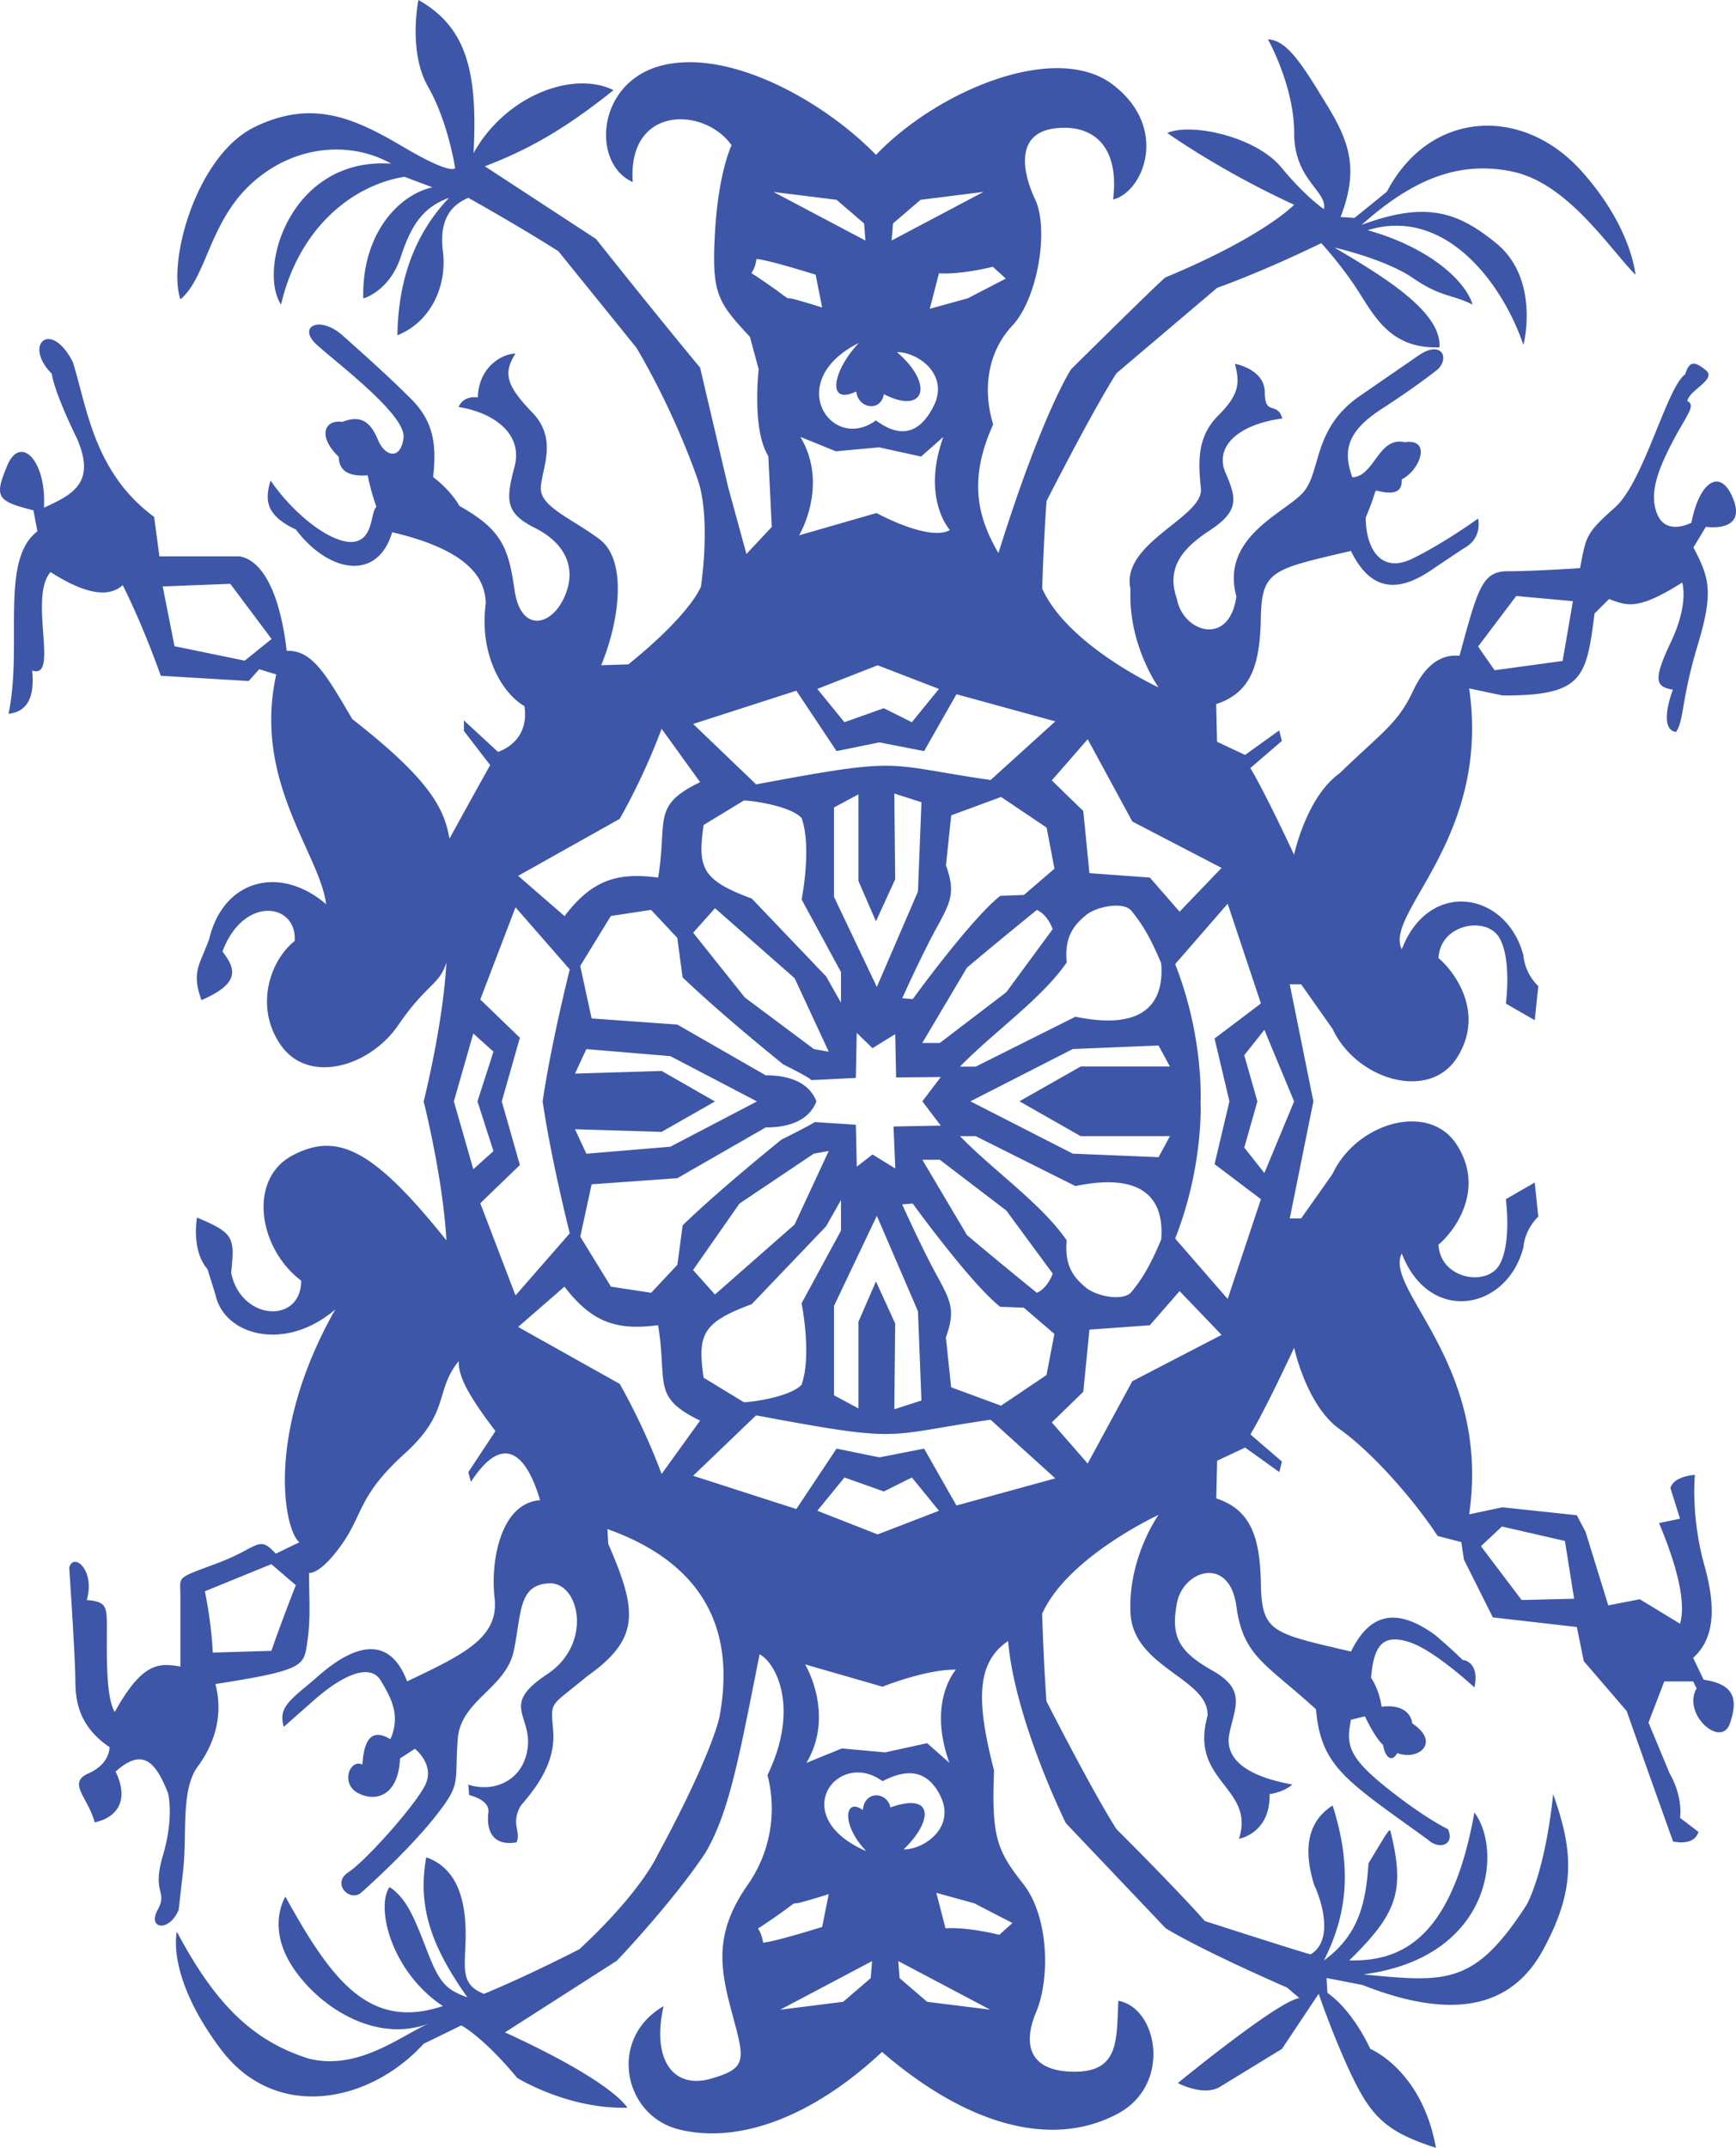 <svg xmlns="http://www.w3.org/2000/svg" viewBox="0 0 562.194 695.26">
  <path fill="#3D56A8" d="m551.716 543.742-3.399-7.086c5.671-5.1 8.214-13.6 3.686-29.756-4.529-16.158-3.114-29.459-3.114-29.459s-6.801.285-7.93 4.258l3.115 9.914-6.801 1.414c1.986 4.814 9.629 22.957 6.801 32.586l-13.043-7.93-10.2 1.986-7.357-23.801-2.842-5.385-24.086-2.557-10.771 2.271c7.086-48.729-27.758-72.814-21.814-84.443 8.786 22.957 34 18.701 39.386-1.984.571-6.23 4.814-9.916 4.814-9.916l-1.143-11.057-9.356 5.386s1.985 14.729-2.258 21.528c-4.243 6.801-18.985 4.258-19.557-6.799 5.671-4.814 15.015-18.129 5.957-32.3-9.058-14.172-32.586-7.086-40.243 9.356l-10.199 14.457h-3.686l7.656-37.903-7.656-37.903h3.686l10.199 14.457c7.657 16.429 31.186 23.515 40.243 9.357s-.286-27.486-5.957-32.3c.558-11.057 15.3-13.6 19.557-6.8 4.257 6.8 2.258 21.529 2.258 21.529l9.356 5.386 1.143-11.057s-4.257-3.686-4.814-9.915c-5.386-20.686-30.586-24.929-39.386-1.986-5.956-11.614 28.887-35.713 21.814-84.442l10.771 2.271c26.234.163 27.173-5.834 29.838-26.52l4.679-4.679c5.671 2 9.003 3.999 23.691-5.345 0 0 2.339 6.678-3.686 19.353s-4.665 14.348.68 15.354c0 0-5.005 12.688.993 13.682 2.665-3.672 1.673-10.35 7.018-28.03s3.672-22.032-1.347-31.715l4.012-6.677s13.016 1.999 9.004-8.677c-4.013-10.676-11.017-6.338-13.682 7.344 0 0-8.011 4.338-11.017-2.666-3.005-7.004.667-15.354 5.005-23.691 4.339-8.336 7.671-11.682 4.679-13.015.68-3.672 9.67-7.018 5.997-10.01-3.672-2.992-5.345-3.005-6.677 1.333-6.012 4.338-13.342 34.707-22.686 43.058-9.343 8.351-9.356 9.017-11.355 19.693 0 0-15.015 1.006-23.365 1.006-8.35 0-9.669 5.345-15.681 27.363-4.012-.327-10.01.667-15.015 11.342-5.004 10.676-10.009 13.342-23.813 26.71-10.771 7.657-14.742 26.357-14.742 26.357s-9.058-19.557-14.157-28.057l10.2-8.785-.857-3.4-11.057 7.929-9.071-4.257-.285-12.186c11.057-3.686 14.171-12.186 14.456-27.771.286-15.585 3.686-15.857 29.186-21.814 6.229 12.757 15.015 14.158 27.2 5.386l9.289-6.202c6.338-3.346 4.679-9.669 4.679-9.669s-11.03 8.01-21.366 13.015-15.014-3.686-15.014-13.355c3.672-8.677 2.665-8.677 3.672-8.677 7.67 1.999 8.01-1.333 8.01-3.672 5.998-3.006 9.697-13.342 1.007-12.009-8.69-1.999-9.684 11.002-17.027 11.342-3.006-8.337-1.985-14.688 9.356-22.032 11.343-7.344 18.021-12.675 18.021-12.675 4.325-3.672 1.659-10.01-6.012-4.679l-19.353 13.342c-15.015 10.676-12.009 24.371-18.02 31.035-6.012 6.664-26.738 14.402-21.543 33.565-2.257 16.429-17.271 11.614-19.257.856-3.251-9.384.747-15.721 10.431-22.073 9.684-6.351 9.003-10.35 5.345-18.7-3.658-8.351 3.672-15.681 18.36-17.68-1.659-5.671-5.672-.667-5.672-8.35 0-7.684-9.683-9.343-9.683-9.343 1.673 6.337 1.333 10.009-5.345 16.687s-6.664 14.348-5.671 23.691c.992 9.343-26.208 17.544-22.78 32.626-.857 17.857 9.071 31.743 9.071 31.743s-29.485-13.6-37.686-32.015c.571-17.571 1.414-28.329 1.414-28.329 16.715-32.585 22.671-41.371 22.671-41.371l32.586-27.635s13.886-4.814 33.714-14.457c0 0 6.801 7.372 12.187 15.872 5.385 8.5 10.771 18.414 26.07 17.856.857-11.614-18.699-23.229-34-32.3 0 0 16.43 3.686 25.5 9.915 9.071 6.229 12.458 5.154 19.258 8.554-2.557-8.214-14.729-18.7-34-24.085 24.657-7.657 43.356 16.429 50.442 37.114 1.414-5.671 3.4-22.957-8.785-32.871s-22.386-13.886-43.629-5.957c15.871-14.171 30.886-20.971 48.729-17.286 17.844 3.686 30.886 24.086 39.957 33.429 0 0-1.129-15.586-17.857-34-19.271-20.971-49.014-18.986-62.614 7.085l-10.485 8.5-4.528-.286c5.671-14.729 3.399-23.514-4.257-35.986-7.657-12.471-12.757-21.257-19.271-21.528 0 0 8.5 15.014 8.5 30.314s10.771 18.7 9.643 24.657c0 0-5.672-3.686-13.886-13.6-8.215-9.915-29.186-14.457-36.843-11.057 0 0 17 12.186 41.086 23.229 0 0-9.643 10.2-41.657 23.515-1.129.571-30.6 29.756-30.6 29.756s-9.356 14.171-23.515 59.5c-6.229-10.771-10.2-22.957-1.7-41.657-3.399-11.057-1.985-23.229 6.229-32.014 8.214-8.786 11.899-31.171 7.371-40.8-4.529-9.628-5.957-21.257 5.957-22.957 11.913-1.7 21.528 4.814 19.271 22.957 9.643-2.271 18.415-22.957 0-37.114-18.414-14.158-56.671 1.7-76.785 22.671-15.872-16.429-45.9-34-68.286-29.186-22.386 4.814-24.086 32.014-10.486 37.971-1.7-24.929 23.229-24.372 32.015-11.9 0 0-4.257 8.5-5.386 28.329-1.129 19.829.857 22.386 11.329 33.714l2.829 10.485s-2.271 19.557 3.114 28.057l1.129 22.957-8.214 8.786-5.957-21.814-9.044-38.529s-12.757-15.3-33.714-41.657l-35.986-23.514c12.471-4.814 24.372-10.771 41.657-24.657-13.314-6.515-35.129 1.985-45.329 20.4 1.415-26.357-2.271-40.8-17.857-49.586 0 0-3.4 16.714 3.115 28.057 6.514 11.342 8.786 26.356 8.786 26.356s-.857 2.557-16.714-6.8c-15.858-9.357-29.471-15.585-48.171-6.515-18.7 9.071-28.329 43.071-24.085 55.814 8.5-7.085 9.356-25.214 23.229-37.686s32.015-13.6 45.057-6.229c-32.586-2.271-43.343 34-35.7 45.614 5.957-25.5 23.8-38.814 39.957-41.371l9.071 3.4c-11.342 2.557-22.957 15.585-22.385 35.986 0 0 8.5-2.271 12.186-13.6s7.929-16.157 15.585-18.986c-10.499 11.057-16.442 25.5-16.728 44.486 10.771-4.257 16.157-15.872 14.729-27.2-1.428-11.329 3.686-15.3 8.214-17.286 0 0 15.3 8.5 29.186 17.286l25.214 31.171s11.329 18.414 19.829 42.5c4.529 12.757 1.129 34.856 1.129 34.856s-2.829 8.5-23.514 25.215l-8.786.285c5.957-14.457 8.5-34-.571-40.8s-19.271-10.485-18.986-16.714 5.671-15.585-2.829-24.371-9.357-12.757-5.386-18.986c-4.257 0-11.9 4.257-12.186 14.171 0 0-4.529-.857-6.229 3.114 11.057 1.7 20.971 8.5 18.128 19.271-2.842 10.771-3.114 15.014 6.515 19.829s13.886 12.757 9.629 22.386-14.171 11.614-16.157-2.271c-1.986-13.885-4.257-19.557-17.857-27.2 0 0-2.271-4.529-8.5-9.357 1.129-10.2.286-17.857-7.086-25.214-7.371-7.358-14.973-14.171-22.331-20.686-7.357-6.515-14.742-2.829-8.228 3.114 6.515 5.943 28.9 22.671 28.057 30.029-.843 7.357-5.957 6.229-8.215.857-2.257-5.372-5.1-8.5-11.614-5.943-5.671-.857-8.214 4.529-1.129 11.329 0 3.972 2.557 6.515 9.357 5.957 0 0 .857 4.814 2.829 10.2-1.985 1.7-.856 10.485-7.371 11.329-6.514.843-18.7-7.929-26.914-19.829-1.986 6.514-1.415 11.329 8.214 15.871 10.485 13.886 26.356 17 31.171.856 27.771 6.515 30.029 17 30.314 22.957-2.271 17 5.671 29.471 12.471 33.293 0 0 2.557 10.622-8.5 14.878l-11.057-10.2v3.4l8.5 11.057s-3.822 6.8-13.178 23.8c-1.7-9.778-6.378-19.122-31.457-38.678-8.079-13.6-12.757-22.522-21.257-22.1-2.122-18.278-7.657-29.322-15.3-30.6H51.619l-1.7-12.757c-19.543-14.47-21.665-35.306-26.343-50.17-7.222-14.021-16.157-5.521-6.8 3.822 0 0 .422 5.1 8.079 20.821 6.378 14.457-1.278 18.279-10.622 22.522.857-15.3-7.657-23.8-11.9-13.6s-3.4 11.479 8.5 14.457l1.278 6.8c-12.322 9.356-4.679 36.979-9.357 59.078 2.979-.421 8.922-1.7 7.657-14.021 8.922 3.114-1.278-23.514 5.957-31.878 11.9 7.657 19.122 8.079 23.378 4.257 0 0 5.957 11.479 12.321 29.322l28.479 1.7 3.4-3.821 5.522 1.7c-7.657 34.422 14.021 57.8 16.157 74.378-14.878-12.757-33.157-8.078-37.822 11.057-2.979 8.5-5.957 10.622-2.557 19.978 12.757-5.521 11.057-10.2 6.8-15.722 6.8-18.278 24.222-15.721 23.378-3.4-8.078 6.378-13.178 21.679-4.257 34 8.922 12.322 28.479 6.8 37.822-6.8s13.178-12.757 15.585-20.25c-1.129 20.4-7.371 44.975-7.371 44.975s6.229 24.575 7.371 44.976c-23.8-29.757-35.415-35.143-49.871-27.486-14.457 7.656-11.057 30.042 2.829 40.513 0 14.172-19.557 13.029-22.671-2.557 1.128-11.328 1.128-12.756-11.057-17.856 0 0-1.985 10.485 3.4 16.713l2.557 8.215c2.829 13.314 22.671 18.701 38.814 4.814-22.957 40.514-16.429 71.686-11.615 75.371l-7.657 3.686c-5.671-6.229-5.385-1.984-18.985 3.115s-11.9 3.957-11.9 10.471v22.957c-6.8-1.129-12.186-1.699-21.257 14.729-2.829-4.813-2.557-17.557-2.557-25.785 0-8.227.286-9.914-6.514-10.484 2.829-9.629-4.257-15.586-5.671-10.486 0 0 1.986 29.471 1.986 36.557s1.414 15.014 11.057 21.543c0 0 .286 5.385-6.8 8.5-7.086 3.113 0 7.928 1.985 15.857 5.671-1.143 11.9-5.658 6.8-16.43 8.786-7.928 13.029-3.113 17 7.086 0 0 1.985 7.656-1.7 20.115-3.686 12.457 1.713 11.328-1.687 17.557s3.686 7.357 6.8 0l1.414-12.471c1.415-12.471-.843-26.357 4.814-34 5.658-7.643 8.214-17 5.671-26.629 29.186-4.529 28.614-5.957 29.757-13.6 1.142-7.643.571-13.6.571-22.387 0 0 3.4.857 10.485-9.057s5.386-15.871 20.4-29.471c15.015-13.602 9.629-20.115 17.571-30.029 0 4.543 1.986 9.629 11.9 22.658l-8.786 13.314.857 3.113c11.057-17 18.415-7.656 22.386 5.957-12.471.857-16.157 18.986-14.729 31.729 1.428 12.744-9.914 18.143-28.329 26.914-5.671-15.014-17-12.471-29.757-.855-8.786 7.371-11.9 9.355-10.2 15.584l9.629-8.5c9.629-8.5 18.387-12.172 21.787-6.5 3.4 5.672 6.515 11.328 3.115 18.986-5.671-3.4-8.5-.572-9.058 8.213-3.971-1.984-7.086 5.957-1.7 9.059s13.314 1.699 13.886-11.057l4.814-3.115s6.514 5.102 3.4 11.615-19.271 24.656-24.929 28.342c-5.658 3.686.571 9.914 4.257 6.516 0 0 14.457-12.758 23.514-24.086 9.058-11.33 6.515-10.771 7.657-25.785 1.129-12.459 15.586-16.158 18.129-28.344 2.543-12.186 1.415-21.256 11.329-21.814 9.915-.557 14.457 19.557-.571 29.459-15.028 9.9-5.1 13.041-6.229 23.514s-10.485 15.014-19.271 12.186l.286 3.4s6.8 1.414 6.229 5.67c-.571 4.258.286 11.057 9.071 9.629 1.7-3.398-1.986-5.957 1.415-11.898 5.671-6.516 11.329-14.457 10.485-24.359-.843-9.9-1.129-7.371 11.057-17.57 17.286-12.186 16.157-21.256 6.8-42.785l-.286-4.814c37.4 13.314 40.229 39.957 36.271 60.914 0 0-2.271 11.9-20.114 44.771 0 0-5.1 11.613-25.214 30.314 0 0-15.871 8.215-30.886 14.457-8.214-3.115-5.957-9.072-5.957-19.271 0-10.201-2.271-21.258-12.757-24.93-3.114 17 2.557 30.029 13.314 45.33-7.086-2.557-9.071-4.814-13.029-15.016-3.958-10.199-6.515-17-12.186-20.686-4.529 6.516.571 27.486 17.286 38.529-23.8 7.93-35.986-8.215-51-35.414 0 0-6.229 9.629 2.271 22.656 8.5 13.029 26.915 24.943 44.2 18.416-8.799 3.713-22.685 15.34-38.828 11.369-18.129-5.672-30.314-17.559-42.786-41.086 0 0-3.686 14.172 14.171 37.971 17.857 23.801 48.457 17.287 65.729-1.699l12.186-5.957s6.8 3.4 18.129 17c0 0 16.429 10.199 35.7 9.629-4.529-6.229-19.829-15.301-39.671-24.371 0 0 10.2-6.514 36.271-23.229 0 0 17.857-18.701 28.615-34.857 7.657-13.043 10.771-30.029 17.571-64.314 5.385 2.842 13.028 17.559 2.557 39.1a43.033 43.033 0 0 1-6.515 35.701c-11.043 15.871-8.786 27.199-4.814 41.928s4.814 17.285-7.085 20.686-19.203-5.93-15.232-23.5c-18.129 10.486-13.083 35.605 5.236 39.971 19.938 4.76 43.697-4.76 65.511-25.16 27.2 23.514 54.903 31.551 76.432 19.938 17.49-9.439 12.825-34.219.082-36.488-.571 12.756.285 22.955-14.157 22.955-14.443 0-17-8.5-12.472-19.256 4.529-10.758 4.257-30.887-4.257-41.658s-10.2-15.299-9.356-36.557c-5.671-22.1-5.957-34.855 4.542-41.928 2.271 25.785 18.7 58.928 18.7 58.928l32.3 34s9.058 5.957 39.386 19.258l3.972 3.4c-6.515.557-39.386 27.486-39.386 27.486s7.942 4.256 13.314 1.414l20.399-12.459 11.9-17.855s5.1 15.014 11.329 27.758c6.229 12.742 11.614 17.285 26.642 22.1-4.528-25.215-21.257-32.016-21.257-32.016s-5.385-12.186-13.885-18.141l-.286-4.814 11.614 2.256c29.458 11.615 48.457 7.373 58.657-11.613s9.914-31.172 3.114-50.156c0 0-1.985 22.656-8.5 35.699-17 26.357-26.071 25.215-52.985 22.658 41.371-5.387 45.328-39.957 35.985-52.414-7.657 43.07-25.5 48.156-40.515 47.885 15.586-15.301 18.143-22.385 13.314-41.93-.285-1.129-2.271 2.559-7.085 10.486-.857 12.758-3.115 23.229-14.457 31.457 7.371-14.457 9.356-29.758 2.828-50.156-10.771 6.799-7.929 19.271-5.956 25.785.571.857 7.656 17-1.129 22.385-.857 0-34.286-10.771-34.286-10.771s-6.8-7.928-28.614-29.756c0 0-5.957-8.785-22.671-41.371 0 0-.856-10.758-1.414-28.328 8.214-18.416 37.686-32.016 37.686-32.016s-9.915 13.887-9.071 31.742c.843 17.857 25.785 21.258 24.929 33.43-5.957 21.256 15.585 22.957 10.2 39.672 0 0 10.199-1.701 9.914-14.457 0 0 4.528-.572 7.371-3.115-14.157-2.557-22.1-7.928-20.4-16.428 1.7-8.5 5.658-14.172-5.385-20.4-11.044-6.229-13.601-11.057-11.615-21.814 1.986-10.758 17-15.586 19.258.855 2.258 16.443 9.357 18.416 25.786 33.43 1.699 18.699 9.629 22.957 36.258 42.215 3.686 3.4 8.785 1.699 6.514-3.4 0 0-7.371-3.4-20.114-13.6-12.743-10.201-12.757-14.172-11.329-21.814l4.529-1.129s3.114 6.799 5.957 9.355c0 1.701 1.985 6.801 4.542 2.559 6.8 2.557 14.157-3.4 4.814-9.629 0 0-.285-6.516-9.914-5.387 0 0-.571-5.1-3.4-9.355.856-10.771 3.958-14.158 12.186-11.615 8.229 2.543 21.257 14.729 21.257 14.729s1.985-7.086-3.114-8.785c-1.143 0 0 0-9.629-8.215-12.186-8.785-20.971-7.371-27.2 5.387-25.5-5.957-28.899-6.23-29.186-21.814-.285-15.586-3.399-24.086-14.457-27.771l.286-12.186 9.071-4.258 11.057 7.93.856-3.4-10.2-8.785c5.101-8.5 14.158-28.057 14.158-28.057s3.971 18.699 14.742 26.355c10.771 7.658 24.086 22.957 31.729 34.572l7.657 1.984.856 5.672 9.357 18.699 27.199 3.115 2.271 11.057 13.886 16.156s5.671 16.158 15.015 42.215c0 0 6.8 1.701 8.214-3.113l-5.956-4.529s1.129-6.516-3.4-14.457l-6.813-16.389 5.1-13.314h9.357l1.128 2.271c-4.813 8.215 7.93 19.557 10.771 11.33 2.844-8.227 1.13-12.756-8.499-14.157zM491.02 192.93l18.359 1.673-3.332 19.353-22.031 3.005-5.345-7.67 12.349-16.361zM79.252 213.86l-22.739-4.679-3.821-19.339 21.882-.857 13.382 17.857-8.704 7.018zm8.636 320.525-18.986.572s-.286-8.787-2.557-19.844l21.529-8.785 7.929 6.801c.014 0-4.801 12.185-7.915 21.256zm264.357-295.093 14.456 26.643 28.9 15.015-13.6 14.171-9.643-11.057-19.557-1.415-1.986-20.114-10.199-9.915 11.629-13.328zm-2.271 128.494h28.9l-3.686 6.799-27.771-1.143-33.157-16.932 33.157-16.932 27.771-1.143 3.686 6.8h-28.9l-19.829 11.26 19.829 11.291zm-46.757 44.757c-4.814-8.785-11.057-22.671-11.057-22.671l3.4-.286s18.686 25.786 28.329 33.428l7.657.287 9.914 8.5-2.557 13.314-14.729 9.914-16.157-5.957-1.7-16.156c3.128-8.76 1.714-11.574-3.1-20.373zm-19.543 2.271-5.671 13.041v28.057l-7.929-4.256v-28.9l13.885-29.185 13.314 30.886 1.129 28.898-8.786 2.83.286-27.771-6.228-13.6zm-24.086 33.428c-3.686 3.959-16.157 5.658-18.7 5.658l-13.029-7.93c-1.986-13.885-.571-17.855 15.585-23.799l24.085-25.215 4.814-8.5v9.915l-12.757 23.516c.002.013 3.402 16.726.002 26.355zm-45.329-101.564-28.057.857 3.686-7.929 27.2 2.271 28.057 14.661-28.057 14.661-27.2 2.271-3.686-7.928 28.057.856 17.286-9.847-17.286-9.873zm-22.671 36.693 27.771-1.985 28.614-16.43c3.971 0 13.314-.488 16.429-8.432-3.114-7.929-12.471-8.432-16.429-8.432l-28.614-16.429-27.771-1.986-3.686-17 9.915-16.157 13.029-1.986 8.5 9.071 1.7 12.757s10.2 10.05 32.586 28.179c9.629 4.814 9.071 5.1 9.071 5.1l14.457-.707.286-14.593 5.1 4.964 7.371-4.542.286 14.021 14.457-.136-5.957 7.86 5.957 7.861-15.3.285.571 13.6-7.371-4.542-5.1 3.972-.286-13.6-13.314-.857s-1.129.857-10.771 5.671c-22.386 18.129-32.015 27.758-32.015 27.758l-1.7 12.756-8.5 9.072-13.029-1.986-9.915-16.156c-.028.029-.028.029 3.658-16.971zm80.757-68.707v9.914l-4.814-8.5-24.085-25.214c-16.157-5.957-17.571-9.914-15.585-23.8l13.029-7.929c2.557 0 15.014 1.7 18.7 5.657 3.4 9.629 0 26.357 0 26.357l12.755 23.515zm11.329-16.43 6.229-13.6-.286-27.771 8.786 2.829-1.129 28.9-13.314 30.886-13.885-29.186v-28.9l7.929-4.257v28.057l5.67 13.042zm22.671-18.142 1.7-16.157 16.156-5.957 14.729 9.915 2.557 13.314-9.914 8.5-7.657.286c-9.643 7.657-28.329 33.429-28.329 33.429l-3.4-.286s6.229-13.886 11.057-22.671c4.787-8.758 6.201-11.573 3.101-20.373zm39.099 31.457c-.856-8.786 2.829-12.458 6.229-15.3 3.399-2.842 12.186-4.529 14.729-1.415 2.543 3.115 5.671 7.358 9.643 17 1.143 14.457-7.371 21.529-27.771 17.286l-32.3 16.157h-5.1c11.043-11.342 26.343-21.828 34.57-33.728zm-41.098 26.071h-5.671l14.456-24.371s9.357-7.929 22.658-18.7c3.686 1.7 5.1 6.243 5.1 6.243l-15.015 20.4-21.528 16.428zm-72.801-43.629 25.786 22.658 11.057 23.8-4.814-.857-22.386-16.714-16.714-20.958 7.071-7.929zm94.343 97.866 15.015 20.401s-1.414 4.541-5.1 6.242c-13.314-10.771-22.658-18.701-22.658-18.701l-14.456-24.371h5.671l21.528 16.429zm-86.414-2.258 24.085-16.157 4.814-.855-11.057 23.8-25.786 22.657-7.085-7.928 15.029-21.517zm71.4-21.813h5.1l32.3 16.156c20.4-4.257 28.914 2.829 27.771 17.285-3.972 9.643-7.086 13.887-9.643 17-2.557 3.115-11.329 1.43-14.729-1.414-3.4-2.842-7.086-6.514-6.229-15.299-8.227-11.915-23.527-22.4-34.57-33.728zm14.864-277.604-12.321 6.378-12.309 3.4 2.965-11.479c7.657.421 17.422-2.122 17.422-2.122l4.243 3.823zm-41.887 75.888-25.079 7.222s9.778-16.157.421-31.878l11.479 4.678 14.022-1.278 13.6 2.979 7.208-6.378c-7.208 19.979 2.121 30.178 2.121 30.178-6.772 3.82-23.772-5.523-23.772-5.523zm20.222 56.943-8.785 10.771-9.071-4.529-12.757 4.529-8.786-10.771 19.557-7.657 19.842 7.657zM289.195 72.338l8.922-7.657 20.386-2.557-29.743 15.723.435-5.509zm-2.978 55.244c13.097 6.8 16.564-2.978 4.257-13.6 6.8 0 16.986 7.222 11.9 17.421-5.087 10.2-11.9 9.778-18.7 4.678-14.457 10.622-30.179-12.756-5.522-25.078-8.5 8.921-10.622 20.4-.856 15.722.639 5.753 8.078 6.596 8.921.857zm-15.3-62.9 8.921 7.657.421 5.522-29.756-15.722 20.414 2.543zm-26.765 24.235c-1.7-.857 0 0 .857-5.1 4.257.422 19.122 5.1 19.122 5.1l2.122 10.622s-9.357-2.979-10.622-2.979-.014 0-11.479-7.643zm13.736 134.667 13.029 19.557 13.885-2.829 14.457 2.829 10.486-18.415 32.014 8.786-20.957 18.985c-35.129-5.1-27.486-7.657-75.929 1.415l-20.4-19.557 33.415-10.771zm-57.229 41.507s7.371-12.471 13.6-29.186l12.471 17.286c-15.871 7.657-10.486 12.186-13.6 30.886-13.029-1.7-21.257.571-30.314 12.471l-15.014-13.042 32.857-18.415zm-53.679 91.433 6.297-21.964 6.528 5.862-5.182 16.102 5.182 16.103-6.528 5.862-6.297-21.965zm8.554 32.98 12.825-12.376-5.862-20.604 5.862-20.604-12.825-12.376 11.411-29.839 17.571 20.115s-5.957 23.446-8.786 42.704c2.829 19.271 8.786 42.705 8.786 42.705l-17.571 20.113-11.411-29.838zm58.725 87.639c-6.229-16.715-13.6-29.186-13.6-29.186l-32.871-18.414 15.014-13.043c9.071 11.9 17.286 14.172 30.314 12.471 3.115 18.701-2.271 23.23 13.6 30.887l-12.457 17.285zm32.014 146.634c11.479-7.656 10.2-7.656 11.479-7.656s10.622-2.979 10.622-2.979l-2.122 10.621s-14.878 4.68-19.122 5.1c-.857-5.086-2.556-4.242-.857-5.086zM285.795 546s14.035-5.672 23.799-5.521c0 0-9.356 10.199-2.121 30.178l-7.222-6.379-13.6 2.979-14.021-1.277-11.479 4.678c9.357-15.721-.421-31.879-.421-31.879L285.795 546zm-21.107-56.957 8.786-10.771 12.757 4.529 9.071-4.529 8.785 10.771-19.855 7.656-19.544-7.656zm17.286 151.299L273.052 648l-20.4 2.557 29.757-15.723-.435 5.508zm-2.557-54.399c-5.658-4.258-7.358 4.393 1.142 13.314-26.071-11.344-9.221-33.293 5.236-22.672 5.535-2.828 13.6-5.521 18.7 4.678 5.1 10.201-5.1 17.422-11.9 17.422 9.506-9.07 10.064-18.699-4.257-13.6-.979-5.085-8.337-5.657-8.921.858zM300.252 648l-8.921-7.658-.422-5.521 29.757 15.723L300.252 648zm27.622-25.5-4.257 3.82s-9.778-2.557-17.422-2.121l-2.979-11.479 12.321 3.4 12.337 6.38zm-18.129-135.158-10.486-18.414-14.457 2.83-13.885-2.83-13.029 19.557-33.429-10.771 20.4-19.557c48.457 9.072 40.8 6.516 75.929 1.416l20.957 18.984-32 8.785zm56.943-40.229-14.457 26.643-11.614-13.314 10.199-9.914 1.986-20.115 19.557-1.414 9.643-11.057 13.6 14.172-28.914 14.999zm30.885-26.629-17-19.557c9.357-23.799 8.215-44.417 8.215-44.417s1.129-20.617-8.215-44.417l17-19.557 10.771 32.3-15.015 11.342 4.814 20.332-4.814 20.332 15.015 11.343-10.771 32.299zm5.372-49.013 4.257-14.947-4.257-14.946 6.515-8.214 9.629 23.174-9.629 23.175-6.515-8.242zm89.828 146.472-13.179-17.422 6.801-6.379 20.399 4.678 2.979 18.701-17 .422z"/>
</svg>
